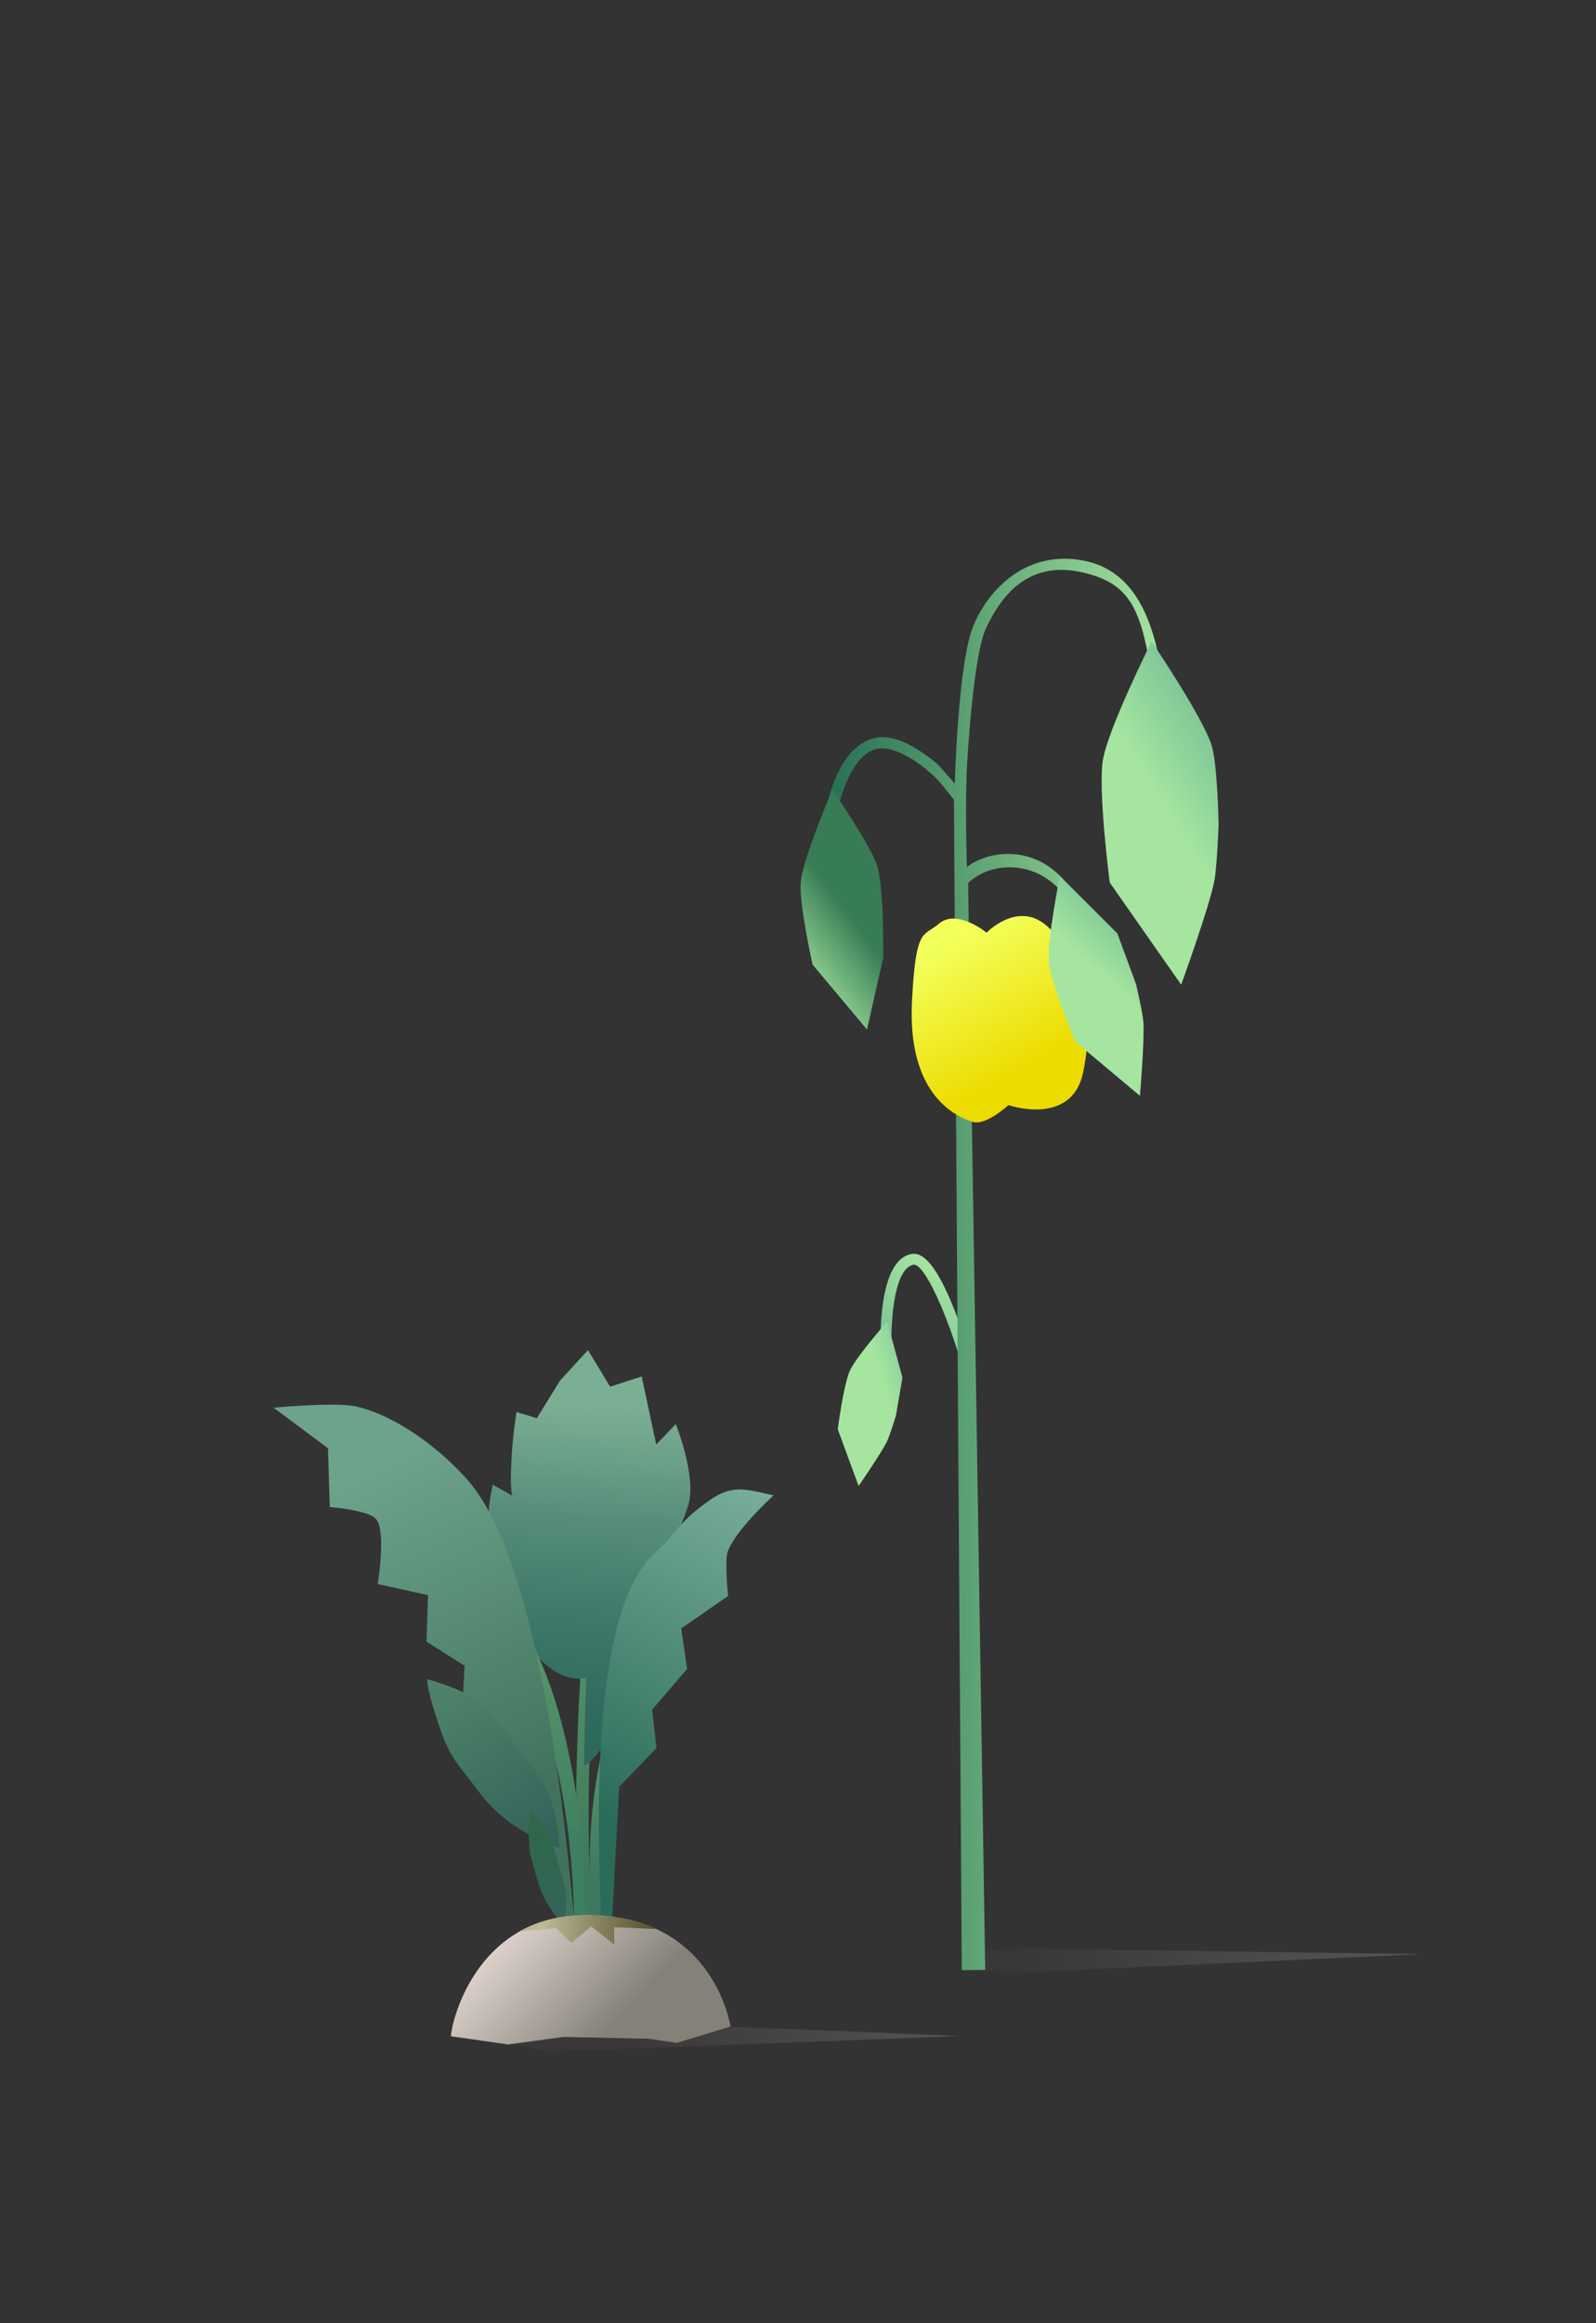 <svg xmlns="http://www.w3.org/2000/svg" xmlns:xlink="http://www.w3.org/1999/xlink" viewBox="0 0 440 640">
  <rect x="0" y="0" width="440" height="640" fill="#333333" stroke="none"/>
  <defs>
    <style>
      .cls-1 {
        fill: none;
      }

      .cls-2 {
        isolation: isolate;
      }

      .cls-15, .cls-3 {
        opacity: 0.22;
        mix-blend-mode: multiply;
      }

      .cls-3 {
        fill: url(#Unbenannter_Verlauf_2);
      }

      .cls-4 {
        fill: url(#Unbenannter_Verlauf_118);
      }

      .cls-5 {
        fill: url(#Unbenannter_Verlauf_115);
      }

      .cls-6 {
        fill: url(#Unbenannter_Verlauf_119);
      }

      .cls-7 {
        fill: url(#Unbenannter_Verlauf_101);
      }

      .cls-8 {
        fill: url(#Unbenannter_Verlauf_114);
      }

      .cls-9 {
        fill: url(#Unbenannter_Verlauf_120);
      }

      .cls-10 {
        fill: url(#Unbenannter_Verlauf_94);
      }

      .cls-11 {
        fill: url(#Unbenannter_Verlauf_121);
      }

      .cls-12 {
        clip-path: url(#clip-path);
      }

      .cls-13 {
        fill: url(#Unbenannter_Verlauf_5);
      }

      .cls-14 {
        fill: url(#Unbenannter_Verlauf_38);
      }

      .cls-15 {
        fill: url(#Unbenannter_Verlauf_7);
      }

      .cls-16 {
        fill: url(#Unbenannter_Verlauf_19);
      }

      .cls-17 {
        fill: url(#Unbenannter_Verlauf_35);
      }

      .cls-18 {
        fill: url(#Unbenannter_Verlauf_19-2);
      }

      .cls-19 {
        fill: url(#Unbenannter_Verlauf_33);
      }

      .cls-20 {
        fill: url(#Unbenannter_Verlauf_30);
      }

      .cls-21 {
        fill: url(#Unbenannter_Verlauf_19-3);
      }

      .cls-22 {
        fill: url(#Unbenannter_Verlauf_19-4);
      }
    </style>
    <linearGradient id="Unbenannter_Verlauf_2" data-name="Unbenannter Verlauf 2" x1="140.4" y1="561.24" x2="273.52" y2="561.24" gradientUnits="userSpaceOnUse">
      <stop offset="0.23" stop-color="#4c4742"/>
      <stop offset="1" stop-color="#ddcdc5"/>
    </linearGradient>
    <linearGradient id="Unbenannter_Verlauf_118" data-name="Unbenannter Verlauf 118" x1="162.56" y1="535.95" x2="164.35" y2="419.24" gradientUnits="userSpaceOnUse">
      <stop offset="0.18" stop-color="#3f7a5c"/>
      <stop offset="0.76" stop-color="#559268"/>
    </linearGradient>
    <linearGradient id="Unbenannter_Verlauf_115" data-name="Unbenannter Verlauf 115" x1="288.14" y1="-391.57" x2="271.06" y2="-261.91" gradientTransform="matrix(1.13, -0.1, 0.13, 1.42, -108.07, 934.95)" gradientUnits="userSpaceOnUse">
      <stop offset="0.2" stop-color="#7baf94"/>
      <stop offset="0.22" stop-color="#77ab91"/>
      <stop offset="0.37" stop-color="#568d7a"/>
      <stop offset="0.52" stop-color="#3e7869"/>
      <stop offset="0.66" stop-color="#306a5f"/>
      <stop offset="0.77" stop-color="#2b665b"/>
    </linearGradient>
    <linearGradient id="Unbenannter_Verlauf_119" data-name="Unbenannter Verlauf 119" x1="150.31" y1="479.68" x2="172.82" y2="397.42" gradientTransform="translate(-1.5 63.49) rotate(-1.71)" gradientUnits="userSpaceOnUse">
      <stop offset="0.22" stop-color="#3e7762"/>
      <stop offset="0.62" stop-color="#559268"/>
    </linearGradient>
    <linearGradient id="Unbenannter_Verlauf_101" data-name="Unbenannter Verlauf 101" x1="149.64" y1="535.8" x2="133.58" y2="437.69" gradientUnits="userSpaceOnUse">
      <stop offset="0.24" stop-color="#3d7f61"/>
      <stop offset="0.76" stop-color="#559268"/>
    </linearGradient>
    <linearGradient id="Unbenannter_Verlauf_114" data-name="Unbenannter Verlauf 114" x1="385.75" y1="635.44" x2="482.21" y2="783.01" gradientTransform="translate(-201.37 -306.55) rotate(7.94)" gradientUnits="userSpaceOnUse">
      <stop offset="0.17" stop-color="#6ca38a"/>
      <stop offset="0.73" stop-color="#41725e"/>
    </linearGradient>
    <linearGradient id="Unbenannter_Verlauf_120" data-name="Unbenannter Verlauf 120" x1="5322.82" y1="393.12" x2="5224.45" y2="220.39" gradientTransform="matrix(-1, 0.06, 0.06, 1, 5446.17, -199.51)" gradientUnits="userSpaceOnUse">
      <stop offset="0.1" stop-color="#2a6b59"/>
      <stop offset="0.61" stop-color="#79af9b"/>
      <stop offset="0.88" stop-color="#789e8a"/>
    </linearGradient>
    <linearGradient id="Unbenannter_Verlauf_94" data-name="Unbenannter Verlauf 94" x1="75.57" y1="124.38" x2="124.33" y2="242.05" gradientTransform="translate(12.04 324.28) rotate(-8.79)" gradientUnits="userSpaceOnUse">
      <stop offset="0.28" stop-color="#4d8269"/>
      <stop offset="0.65" stop-color="#35635a"/>
    </linearGradient>
    <linearGradient id="Unbenannter_Verlauf_121" data-name="Unbenannter Verlauf 121" x1="-2105.88" y1="2026.42" x2="-2057.13" y2="2144.09" gradientTransform="matrix(0.44, 0.15, -0.07, 0.53, 1200.15, -269.77)" gradientUnits="userSpaceOnUse">
      <stop offset="0.27" stop-color="#2e684b"/>
      <stop offset="0.65" stop-color="#35635a"/>
    </linearGradient>
    <clipPath id="clip-path">
      <path class="cls-1" d="M201.4,558.25s-4.7-32-41.67-30.62c-28.9,1.06-35.4,29.94-35.4,33.32l15.74,2.25,15.3-2.07,23.4.5,7.84,1.12Z"/>
    </clipPath>
    <linearGradient id="Unbenannter_Verlauf_5" data-name="Unbenannter Verlauf 5" x1="204.4" y1="600.93" x2="104.05" y2="506.42" gradientUnits="userSpaceOnUse">
      <stop offset="0.4" stop-color="#848179"/>
      <stop offset="0.73" stop-color="#ede1da"/>
    </linearGradient>
    <linearGradient id="Unbenannter_Verlauf_38" data-name="Unbenannter Verlauf 38" x1="184.53" y1="531.13" x2="125.13" y2="531.05" gradientUnits="userSpaceOnUse">
      <stop offset="0.05" stop-color="#524a25"/>
      <stop offset="0.59" stop-color="#bcba95"/>
    </linearGradient>
    <linearGradient id="Unbenannter_Verlauf_7" data-name="Unbenannter Verlauf 7" x1="268.06" y1="540.07" x2="392.03" y2="540.07" gradientUnits="userSpaceOnUse">
      <stop offset="0.1" stop-color="#4c4742"/>
      <stop offset="1" stop-color="#ddcdc5"/>
    </linearGradient>
    <linearGradient id="Unbenannter_Verlauf_19" data-name="Unbenannter Verlauf 19" x1="246.39" y1="378.38" x2="263.86" y2="352.66" gradientUnits="userSpaceOnUse">
      <stop offset="0" stop-color="#71ba93"/>
      <stop offset="1" stop-color="#a5e5a0"/>
    </linearGradient>
    <linearGradient id="Unbenannter_Verlauf_35" data-name="Unbenannter Verlauf 35" x1="226.49" y1="348.37" x2="320.01" y2="348.37" gradientUnits="userSpaceOnUse">
      <stop offset="0" stop-color="#246d51"/>
      <stop offset="1" stop-color="#a5e5a0"/>
    </linearGradient>
    <linearGradient id="Unbenannter_Verlauf_19-2" x1="6161.76" y1="-8924.16" x2="6185.32" y2="-8958.85" gradientTransform="matrix(0.66, 1.87, 0.6, -0.21, 1606.87, -13236.81)" xlink:href="#Unbenannter_Verlauf_19"/>
    <linearGradient id="Unbenannter_Verlauf_33" data-name="Unbenannter Verlauf 33" x1="5967.5" y1="-8975.42" x2="5984.87" y2="-9001.01" gradientTransform="matrix(0.82, 1.8, 0.58, -0.27, 536.92, -12926.38)" gradientUnits="userSpaceOnUse">
      <stop offset="0.01" stop-color="#387c55"/>
      <stop offset="1" stop-color="#a5e5a0"/>
    </linearGradient>
    <linearGradient id="Unbenannter_Verlauf_30" data-name="Unbenannter Verlauf 30" x1="259.41" y1="253.1" x2="282.81" y2="293.97" gradientUnits="userSpaceOnUse">
      <stop offset="0.16" stop-color="#f3ff5a"/>
      <stop offset="1" stop-color="#eddc00"/>
    </linearGradient>
    <linearGradient id="Unbenannter_Verlauf_19-3" x1="5778.6" y1="-9000.46" x2="5794.51" y2="-9023.9" gradientTransform="matrix(1.13, 1.63, 0.53, -0.36, -1489.74, -12451.34)" xlink:href="#Unbenannter_Verlauf_19"/>
    <linearGradient id="Unbenannter_Verlauf_19-4" x1="6289.18" y1="-8534.41" x2="6300.54" y2="-8551.13" gradientTransform="matrix(0.17, 1.98, 0.64, -0.05, 4647.73, -12513.51)" xlink:href="#Unbenannter_Verlauf_19"/>
  </defs>
  <title>1211_Zuckerrübe-Gemüse</title>
  <g class="cls-2">
    <g id="Ebene_1" data-name="Ebene 1">
      <g id="Zuckerrübe">
        <path id="Schatten_Apfel" data-name="Schatten Apfel" class="cls-3" d="M131.25,560.75l19.87,4.45,113.25-4.29s-77.77-3.63-112.62-3.63l-13.32.3Z"/>
        <path class="cls-4" d="M168.7,419.73l-3.26-.48-5,36.59c-2.64,33.58-1.58,81-1.55,82.05l4.77-.19c-.15-4.46-3.54-43.79.88-79.13Z"/>
        <path class="cls-5" d="M193,426.49c-1.9.89-10.34,3-9.2,1.22a54.35,54.35,0,0,0,6.09-13.59c2-8-3.59-21.8-3.59-21.8l-5.39,5.62-4-18.75L168.2,382l-6.1-10.08-7.73,8.44L148,390.68,142.41,389A122.47,122.47,0,0,0,141,402.4c-.46,8,.23,9.61.23,9.61L135.85,409A52.72,52.72,0,0,0,140.52,445c10.86,21.12,21.11,17.16,21.11,17.16s-.86,24.45-.46,24.26c4.22-2,17.34-23.25,24.14-34.34,6.14-10,9.54-18.12,10.57-23.34a2.07,2.07,0,0,0-2.93-2.26Z"/>
        <path class="cls-6" d="M199.23,419.79l-14.46,14.67-.1.17c-28.35,50.27-21.52,85.65-21.16,103.49l3.28.46c-1.33-37-.36-64.48,20-100.69l15.13-16.06Z"/>
        <path class="cls-7" d="M161.17,537.41c.23-13.59.85-60.45-18-91.18l-24.58-28.94-3.8,2.88,25.56,32c18.13,29.54,18.29,74.42,17.82,85.67Z"/>
        <path class="cls-8" d="M158.44,529.5c-.91-4.93-6.8-96.74-29.86-122.18-10-11.08-22.15-18.18-30.7-19.93-5.84-1.18-22.46.4-22.46.4l15,11.17.49,16.21s10.78.78,12.83,3.38c2.76,3.5.39,17.81.39,17.81L118,439.43l-.41,12.81,10.49,6.65-.42,8,10.66,9.33s13.43,32.6,16.71,53.46C156.18,536.73,158.44,529.5,158.44,529.5Z"/>
        <path class="cls-9" d="M165.62,530.38c.72-3.8-6.1-82.82,14.53-102.2,7.81-7.34,6.88-8.88,15.63-15,6.25-4.38,10.16-2.81,17.5-1.25,0,0-10.53,9.51-12.66,15.54-.91,2.57.11,12.2.11,12.2l-12.93,8.92,1.62,11.18L179.76,471,181,481.56,170.71,492.2l-2,37.24Z"/>
        <path class="cls-10" d="M131,468.12c-3.45-2.79-13.19-5.55-13.19-5.55-.13,3.2,3,12.3,4.36,15.93,2.39,6.27,4.64,8.09,10.18,15.52,8.3,11.12,21.84,15,21.84,15l.07-.06s-.29-12.36-5.76-19.79S135.26,471.58,131,468.12Z"/>
        <path class="cls-11" d="M151,504.77c-1.1-2.18-4.85-5.77-4.85-5.77-.48,1.56-.37,6.79-.26,8.92.19,3.66.9,5.08,2.26,10a30.42,30.42,0,0,0,7.26,12.45h0s1.5-6.22.17-11.17S152.33,507.46,151,504.77Z"/>
        <g class="cls-12">
          <path class="cls-13" d="M213.81,572.53s-5.84-50.47-51.75-48.34c-35.87,1.67-44,47.27-44,52.6l20.59,4.27,8.35-6.4,38.67,3.2,9.74,1.77Z"/>
          <polygon class="cls-14" points="156.58 526.53 141.78 532.17 153.3 531.18 157.54 535.19 162.99 530.68 169.32 535.69 169.32 530.93 183.02 531.46 171.03 526.53 156.58 526.53"/>
        </g>
      </g>
      <g id="Paprika">
        <path id="Schatten_Apfel-2" data-name="Schatten Apfel" class="cls-15" d="M269.3,542.68l12.78.65,110-5L282.78,536.8l-14.72.33Z"/>
        <path class="cls-16" d="M265.24,376.35c-3.91-13.73-10.43-28.59-13.47-27.94-5.62,1.18-6.55,17.44-5.81,27.42l-3,.22c-.21-2.91-1.8-28.48,8.19-30.58,3.65-.76,7.39,4,11.78,14.89,3,7.41,5.18,15.09,5.2,15.17Z"/>
        <path class="cls-17" d="M299.39,154.58c-15.69-3.46-26.68,7.2-31.05,17.82-4.28,10.41-5.11,43.49-5.11,43.49-.37-.39-4.53-5.26-5-5.61-6.9-5.61-12.65-8-16.9-7C233.85,205,229,213.34,226.49,229l.09,0c2.1.3,3.63-2.78,4.1-4.86,2.35-10.53,6.42-16.83,10.92-17.82,5-1.11,12.12,3.79,16.39,8,1.87,1.86,3.65,4.36,5,6l2.16,322.42,6.46-.07L266.9,243.27c5.52-5.43,17.15-6.69,25,1.58l1.66-2.11c-8.33-9.84-20.57-8.72-27-3.93,0,0-.57-18.4.07-28.53,0,0,1.62-29.42,5.11-37,4.88-10.64,12.86-18.9,27-15.53,12.08,2.88,15.66,9.18,18.4,26.45H320C316.85,164.28,308.78,156.65,299.39,154.58Z"/>
        <path class="cls-18" d="M304.06,209.34c-1.41,8.34,1.88,33.78,1.88,33.78l19.7,28.14s7.69-21.18,9.13-28.53c.75-3.83,1.19-15.56,1.19-15.56s-.29-16.66-1.95-21.9c-2.49-7.86-16.53-28.56-16.53-28.56S305.53,200.65,304.06,209.34Z"/>
        <path class="cls-19" d="M220.76,243c-.54,5.72,3.26,22.73,3.26,22.73l15,17.88,4.49-19.83-.11-10.6S243,242,241.84,238.49c-1.9-5.77-12.36-20.93-12.36-20.93S221.39,236.31,220.76,243Z"/>
        <path class="cls-20" d="M258.87,254.45c-4.34,3.72-6.38.71-7.44,21.27s7.12,30.21,16.66,33.32c3.71,1.2,9.92-4.61,9.92-4.61s17.37,6,20.56-8.86c4.05-18.92-1.77-33.68-10.28-40.76-7.91-6.6-16.3,2.12-16.3,2.12S263.83,250.2,258.87,254.45Z"/>
        <path class="cls-21" d="M289.17,265.08c.55,5.71,7.21,21.8,7.21,21.8l17.89,15s1.3-15.24.94-20.31c-.19-2.64-2-10.41-2-10.41l-5.15-14L292.2,241.32S288.6,259.12,289.17,265.08Z"/>
        <path class="cls-22" d="M234.27,377.67c-1.7,3.73-3.31,16.05-3.31,16.05l5.75,15.63s6.22-9,7.81-12.24c.82-1.7,2.48-7.14,2.48-7.14l1.8-10.5-4.21-15.42S236,373.78,234.27,377.67Z"/>
      </g>
    </g>
  </g>
</svg>
